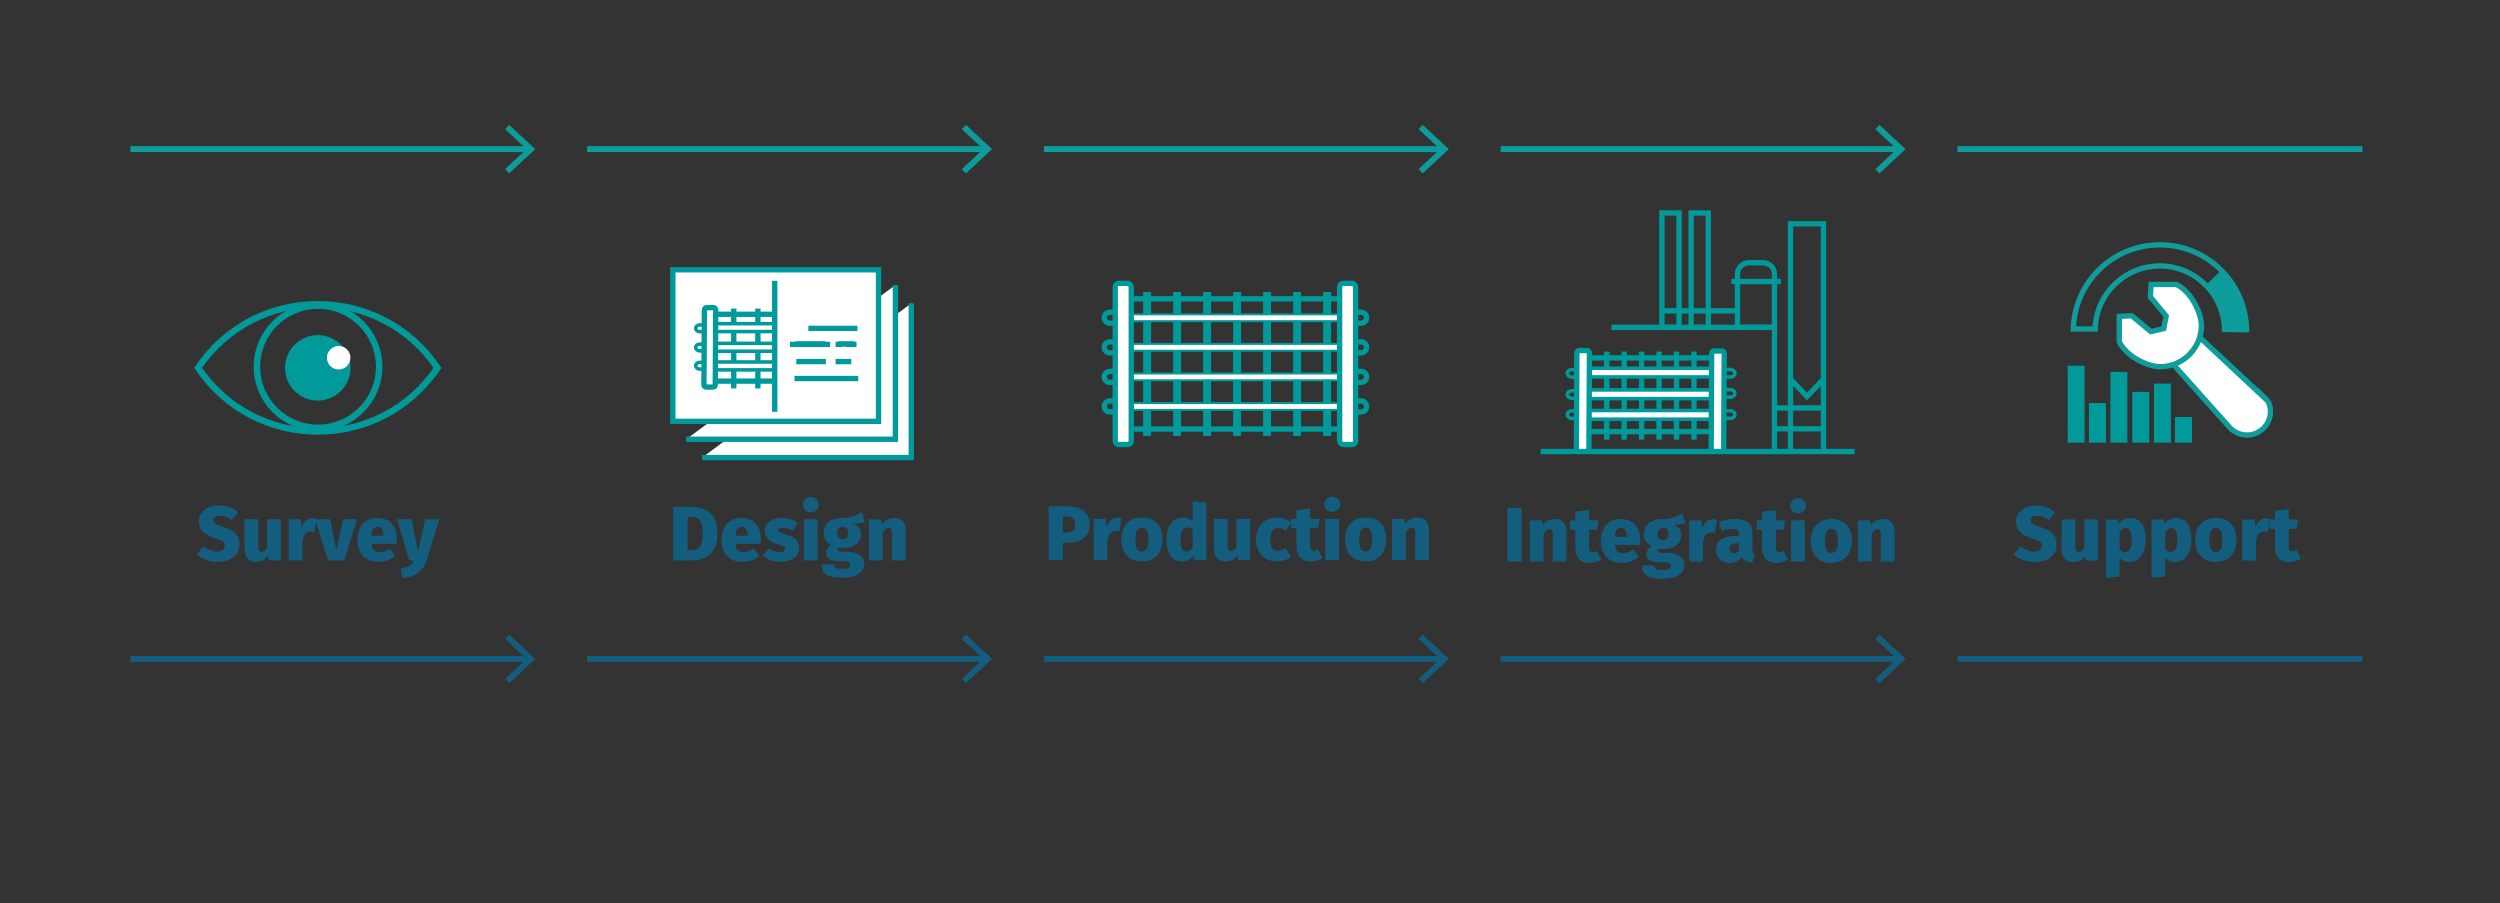 <?xml version="1.0" encoding="UTF-8"?> <svg xmlns="http://www.w3.org/2000/svg" id="Layer_1" data-name="Layer 1" viewBox="0 0 841.89 304.17"><rect x="0" y="0" width="841.89" height="304.17" fill="#333333" stroke="none"/><defs><style> .cls-1 { stroke: #0d9c9c; } .cls-1, .cls-2, .cls-3, .cls-4, .cls-5, .cls-6, .cls-7 { fill: none; } .cls-1, .cls-7 { stroke-width: 2px; } .cls-2 { stroke-width: 2.67px; } .cls-2, .cls-3, .cls-4, .cls-5, .cls-8, .cls-9, .cls-10, .cls-11, .cls-6 { stroke-miterlimit: 10; } .cls-2, .cls-4, .cls-5, .cls-9, .cls-10, .cls-11, .cls-6 { stroke: #009a9a; } .cls-12 { fill: #0d9c9c; } .cls-13 { fill: #009a9a; } .cls-3, .cls-5, .cls-8, .cls-10 { stroke-width: 1.8px; } .cls-3, .cls-8 { stroke: #119c9c; } .cls-4, .cls-11 { stroke-width: 1.2px; } .cls-14, .cls-8, .cls-9, .cls-10, .cls-11 { fill: #fff; } .cls-15 { fill: #135e7e; } .cls-9 { stroke-width: .67px; } .cls-6 { stroke-width: 2.18px; } .cls-7 { stroke: #135e7e; } </style></defs><g><path class="cls-15" d="M80.19,172.59l-2.16,2.55c-1.25-.99-2.5-1.48-3.93-1.48s-2.18.54-2.18,1.53c0,1.04.68,1.4,3.38,2.29,3.56,1.12,5.36,2.65,5.36,5.93s-2.76,5.8-7.38,5.8c-3.3,0-5.56-1.2-7.05-2.63l2.37-2.63c1.33,1.09,2.76,1.77,4.5,1.77s2.57-.78,2.57-1.95-.62-1.71-3.12-2.47c-4.21-1.33-5.56-3.07-5.56-5.72,0-3.3,2.89-5.38,6.76-5.38,2.81,0,4.84.86,6.45,2.39Z"></path><path class="cls-15" d="M94.57,188.73h-4.06l-.18-1.64c-.96,1.43-2.34,2.11-4.13,2.11-2.63,0-3.85-1.72-3.85-4.37v-9.96h4.63v9.36c0,1.25.42,1.59,1.09,1.59s1.33-.47,1.87-1.38v-9.57h4.63v13.86Z"></path><path class="cls-15" d="M106.58,174.69l-.73,4.47c-.44-.13-.81-.21-1.27-.21-1.66,0-2.31,1.25-2.73,3.2v6.58h-4.63v-13.86h4.06l.39,2.63c.57-1.85,1.98-3.04,3.54-3.04.52,0,.91.08,1.38.23Z"></path><path class="cls-15" d="M115.97,188.73h-5.49l-4.32-13.86h5.02l2.08,10.45,2.24-10.45h4.71l-4.24,13.86Z"></path><path class="cls-15" d="M133.57,183.14h-8.5c.29,2.24,1.35,2.76,2.96,2.76,1.07,0,2.03-.39,3.22-1.22l1.87,2.55c-1.35,1.12-3.22,1.98-5.54,1.98-4.86,0-7.2-3.04-7.2-7.33s2.26-7.46,6.68-7.46c4.03,0,6.58,2.6,6.58,7.18,0,.44-.05,1.09-.08,1.56ZM129.09,180.28c-.03-1.66-.47-2.89-1.95-2.89-1.22,0-1.9.75-2.08,3.04h4.03v-.16Z"></path><path class="cls-15" d="M143.63,188.73c-1.12,3.67-3.72,5.67-8.19,5.85l-.49-3.2c2.68-.29,3.72-.99,4.45-2.65h-1.59l-4.06-13.86h4.91l2.11,10.97,2.42-10.97h4.76l-4.32,13.86Z"></path></g><g><path class="cls-15" d="M366.98,176.5c0,4.21-2.96,6.27-7.2,6.27h-1.85v5.82h-4.81v-18.07h6.19c4.76,0,7.67,1.98,7.67,5.98ZM362.06,176.53c0-1.72-.91-2.62-2.83-2.62h-1.3v5.43h1.4c1.74,0,2.73-.81,2.73-2.81Z"></path><path class="cls-15" d="M377.64,174.55l-.73,4.47c-.44-.13-.81-.21-1.27-.21-1.66,0-2.31,1.25-2.73,3.2v6.58h-4.63v-13.86h4.06l.39,2.62c.57-1.85,1.98-3.04,3.54-3.04.52,0,.91.08,1.38.23Z"></path><path class="cls-15" d="M391.5,181.68c0,4.47-2.63,7.38-6.94,7.38s-6.94-2.68-6.94-7.41c0-4.47,2.63-7.38,6.94-7.38s6.94,2.68,6.94,7.41ZM382.37,181.65c0,2.91.7,4.06,2.18,4.06s2.18-1.22,2.18-4.03-.7-4.06-2.18-4.06-2.18,1.22-2.18,4.03Z"></path><path class="cls-15" d="M406.26,169.27v19.32h-4.11l-.18-1.53c-.75,1.07-2,2-3.93,2-3.56,0-5.25-2.94-5.25-7.44s2.26-7.36,5.72-7.36c1.27,0,2.34.44,3.12,1.2v-6.66l4.63.47ZM401.64,184.35v-5.8c-.55-.6-1.07-.96-1.82-.96-1.3,0-2.26,1.09-2.26,4.06,0,3.38.86,4.08,2,4.08.83,0,1.51-.44,2.08-1.38Z"></path><path class="cls-15" d="M421.01,188.59h-4.06l-.18-1.64c-.96,1.43-2.34,2.11-4.13,2.11-2.63,0-3.85-1.72-3.85-4.37v-9.96h4.63v9.36c0,1.25.42,1.59,1.09,1.59s1.33-.47,1.87-1.38v-9.57h4.63v13.86Z"></path><path class="cls-15" d="M434.84,176.03l-1.95,2.71c-.83-.68-1.64-.96-2.52-.96-1.64,0-2.57,1.04-2.57,3.98s1.04,3.72,2.52,3.72c.91,0,1.56-.31,2.52-.91l2,2.83c-1.25,1.04-2.78,1.66-4.76,1.66-4.42,0-7.1-2.94-7.1-7.28s2.7-7.51,6.97-7.51c2.05,0,3.59.62,4.89,1.77Z"></path><path class="cls-15" d="M445.34,187.92c-1.12.78-2.68,1.14-3.95,1.14-3.28,0-4.81-1.85-4.81-5.3v-5.85h-1.79v-3.17h1.79v-2.94l4.63-.55v3.48h3.15l-.47,3.17h-2.68v5.8c0,1.3.44,1.72,1.2,1.72.44,0,.91-.1,1.4-.39l1.53,2.89Z"></path><path class="cls-15" d="M451.32,169.82c0,1.43-1.12,2.55-2.68,2.55s-2.65-1.12-2.65-2.55,1.09-2.55,2.65-2.55,2.68,1.12,2.68,2.55ZM450.96,188.59h-4.63v-13.86h4.63v13.86Z"></path><path class="cls-15" d="M466.84,181.68c0,4.47-2.63,7.38-6.94,7.38s-6.94-2.68-6.94-7.41c0-4.47,2.63-7.38,6.94-7.38s6.94,2.68,6.94,7.41ZM457.72,181.65c0,2.91.7,4.06,2.18,4.06s2.18-1.22,2.18-4.03-.7-4.06-2.18-4.06-2.18,1.22-2.18,4.03Z"></path><path class="cls-15" d="M481.19,178.43v10.17h-4.63v-9.33c0-1.27-.42-1.61-1.04-1.61-.73,0-1.4.54-2.08,1.59v9.36h-4.63v-13.86h4.06l.34,1.56c1.22-1.38,2.5-2.03,4.19-2.03,2.37,0,3.8,1.51,3.8,4.16Z"></path></g><g><path class="cls-15" d="M241.62,179.63c0,7.23-4.32,9.1-9.13,9.1h-5.77v-18.07h5.41c4.89,0,9.49,1.53,9.49,8.97ZM231.53,174.09v11.21h1.25c2.47,0,3.87-1.22,3.87-5.67s-1.51-5.54-3.9-5.54h-1.22Z"></path><path class="cls-15" d="M256.16,183.14h-8.5c.29,2.24,1.35,2.76,2.96,2.76,1.07,0,2.03-.39,3.22-1.22l1.87,2.55c-1.35,1.12-3.22,1.98-5.54,1.98-4.86,0-7.2-3.04-7.2-7.33s2.26-7.46,6.68-7.46c4.03,0,6.58,2.6,6.58,7.18,0,.44-.05,1.09-.08,1.56ZM251.68,180.28c-.03-1.66-.47-2.89-1.95-2.89-1.22,0-1.9.75-2.08,3.04h4.03v-.16Z"></path><path class="cls-15" d="M268.58,176.15l-1.66,2.55c-1.04-.65-2.21-1.04-3.35-1.04-.99,0-1.43.34-1.43.83,0,.6.26.86,2.81,1.64,2.68.78,4.16,1.92,4.16,4.42,0,2.86-2.7,4.65-6.34,4.65-2.42,0-4.55-.83-5.93-2.11l2.21-2.47c1.01.78,2.29,1.35,3.59,1.35,1.09,0,1.74-.36,1.74-1.09,0-.81-.36-.99-2.81-1.72-2.65-.78-4.03-2.24-4.03-4.39,0-2.44,2.13-4.37,5.85-4.37,2.03,0,3.93.68,5.2,1.74Z"></path><path class="cls-15" d="M275.71,169.96c0,1.43-1.12,2.55-2.68,2.55s-2.65-1.12-2.65-2.55,1.09-2.55,2.65-2.55,2.68,1.12,2.68,2.55ZM275.34,188.73h-4.63v-13.86h4.63v13.86Z"></path><path class="cls-15" d="M291.28,175.76c-.94.39-2.21.6-3.98.6,1.79.73,2.65,1.74,2.65,3.59,0,2.65-2.29,4.6-5.98,4.6-.57,0-1.04-.03-1.53-.13-.23.16-.39.39-.39.65,0,.34.16.75,1.46.75h2.03c3.35,0,5.46,1.69,5.46,4.06,0,2.89-2.57,4.68-7.46,4.68-5.46,0-6.81-1.82-6.81-4.52h4.13c0,1.12.47,1.53,2.81,1.53s2.68-.65,2.68-1.35c0-.65-.47-1.2-1.72-1.2h-1.98c-3.2,0-4.47-1.25-4.47-2.76,0-1.07.7-2.11,1.72-2.7-1.85-.99-2.55-2.24-2.55-4,0-3.25,2.52-5.15,6.29-5.15,2.99.1,4.89-.88,6.6-1.98l1.04,3.33ZM281.95,179.45c0,1.43.75,2.13,1.85,2.13,1.2,0,1.82-.73,1.82-2.18,0-1.38-.6-1.98-1.85-1.98-1.09,0-1.82.73-1.82,2.03Z"></path><path class="cls-15" d="M304.98,178.57v10.17h-4.63v-9.33c0-1.27-.42-1.61-1.04-1.61-.73,0-1.4.55-2.08,1.59v9.36h-4.63v-13.86h4.06l.34,1.56c1.22-1.38,2.5-2.03,4.19-2.03,2.37,0,3.8,1.51,3.8,4.16Z"></path></g><g><path class="cls-15" d="M512.44,189.09h-4.81v-18.07h4.81v18.07Z"></path><path class="cls-15" d="M527.54,178.93v10.17h-4.63v-9.33c0-1.27-.42-1.61-1.04-1.61-.73,0-1.4.55-2.08,1.59v9.36h-4.63v-13.86h4.06l.34,1.56c1.22-1.38,2.5-2.03,4.19-2.03,2.37,0,3.8,1.51,3.8,4.16Z"></path><path class="cls-15" d="M539.27,188.42c-1.12.78-2.68,1.14-3.95,1.14-3.28,0-4.81-1.85-4.81-5.3v-5.85h-1.79v-3.17h1.79v-2.94l4.63-.55v3.48h3.15l-.47,3.17h-2.68v5.8c0,1.3.44,1.72,1.2,1.72.44,0,.91-.1,1.4-.39l1.53,2.89Z"></path><path class="cls-15" d="M552.29,183.5h-8.5c.29,2.24,1.35,2.76,2.96,2.76,1.07,0,2.03-.39,3.22-1.22l1.87,2.55c-1.35,1.12-3.22,1.98-5.54,1.98-4.86,0-7.2-3.04-7.2-7.33s2.26-7.46,6.68-7.46c4.03,0,6.58,2.6,6.58,7.18,0,.44-.05,1.09-.08,1.56ZM547.82,180.64c-.03-1.66-.47-2.89-1.95-2.89-1.22,0-1.9.75-2.08,3.04h4.03v-.16Z"></path><path class="cls-15" d="M567.53,176.12c-.94.39-2.21.6-3.98.6,1.79.73,2.65,1.74,2.65,3.59,0,2.65-2.29,4.6-5.98,4.6-.57,0-1.04-.03-1.53-.13-.23.16-.39.39-.39.65,0,.34.16.75,1.46.75h2.03c3.35,0,5.46,1.69,5.46,4.06,0,2.89-2.57,4.68-7.46,4.68-5.46,0-6.81-1.82-6.81-4.52h4.13c0,1.12.47,1.53,2.81,1.53s2.68-.65,2.68-1.35c0-.65-.47-1.2-1.72-1.2h-1.98c-3.2,0-4.47-1.25-4.47-2.76,0-1.07.7-2.11,1.72-2.7-1.85-.99-2.55-2.24-2.55-4,0-3.25,2.52-5.15,6.29-5.15,2.99.1,4.89-.88,6.6-1.98l1.04,3.33ZM558.2,179.81c0,1.43.75,2.13,1.85,2.13,1.2,0,1.82-.73,1.82-2.18,0-1.38-.6-1.98-1.85-1.98-1.09,0-1.82.73-1.82,2.03Z"></path><path class="cls-15" d="M578.22,175.05l-.73,4.47c-.44-.13-.81-.21-1.27-.21-1.66,0-2.31,1.25-2.73,3.2v6.58h-4.63v-13.86h4.06l.39,2.63c.57-1.85,1.98-3.04,3.54-3.04.52,0,.91.08,1.38.23Z"></path><path class="cls-15" d="M591.03,186.49l-.94,2.99c-1.72-.13-2.83-.62-3.54-1.95-1.01,1.51-2.57,2.03-4.19,2.03-2.76,0-4.52-1.79-4.52-4.34,0-3.04,2.31-4.73,6.58-4.73h1.2v-.47c0-1.51-.57-1.92-2.16-1.92-.86,0-2.24.26-3.61.73l-1.01-2.99c1.72-.7,3.77-1.07,5.33-1.07,4.21,0,5.98,1.69,5.98,5.02v5.04c0,1.04.26,1.43.88,1.66ZM585.63,185.22v-2.26h-.78c-1.66,0-2.44.6-2.44,1.82,0,.94.49,1.53,1.38,1.53.78,0,1.43-.44,1.85-1.09Z"></path><path class="cls-15" d="M602.16,188.42c-1.12.78-2.68,1.14-3.95,1.14-3.28,0-4.81-1.85-4.81-5.3v-5.85h-1.79v-3.17h1.79v-2.94l4.63-.55v3.48h3.15l-.47,3.17h-2.68v5.8c0,1.3.44,1.72,1.2,1.72.44,0,.91-.1,1.4-.39l1.53,2.89Z"></path><path class="cls-15" d="M608.14,170.32c0,1.43-1.12,2.55-2.68,2.55s-2.65-1.12-2.65-2.55,1.09-2.55,2.65-2.55,2.68,1.12,2.68,2.55ZM607.78,189.09h-4.63v-13.86h4.63v13.86Z"></path><path class="cls-15" d="M623.66,182.18c0,4.47-2.63,7.38-6.94,7.38s-6.94-2.68-6.94-7.41c0-4.47,2.63-7.38,6.94-7.38s6.94,2.68,6.94,7.41ZM614.54,182.15c0,2.91.7,4.06,2.18,4.06s2.18-1.22,2.18-4.03-.7-4.06-2.18-4.06-2.18,1.22-2.18,4.03Z"></path><path class="cls-15" d="M638.02,178.93v10.17h-4.63v-9.33c0-1.27-.42-1.61-1.04-1.61-.73,0-1.4.55-2.08,1.59v9.36h-4.63v-13.86h4.06l.34,1.56c1.22-1.38,2.5-2.03,4.19-2.03,2.37,0,3.8,1.51,3.8,4.16Z"></path></g><g><path class="cls-15" d="M692.11,172.63l-2.16,2.55c-1.25-.99-2.5-1.48-3.93-1.48s-2.18.54-2.18,1.53c0,1.04.68,1.4,3.38,2.29,3.56,1.12,5.36,2.65,5.36,5.93s-2.76,5.8-7.38,5.8c-3.3,0-5.56-1.2-7.05-2.63l2.37-2.63c1.33,1.09,2.76,1.77,4.5,1.77s2.57-.78,2.57-1.95-.62-1.71-3.12-2.47c-4.21-1.33-5.56-3.07-5.56-5.72,0-3.3,2.89-5.38,6.76-5.38,2.81,0,4.84.86,6.45,2.39Z"></path><path class="cls-15" d="M706.49,188.78h-4.06l-.18-1.64c-.96,1.43-2.34,2.11-4.13,2.11-2.63,0-3.85-1.72-3.85-4.37v-9.96h4.63v9.36c0,1.25.42,1.59,1.09,1.59s1.33-.47,1.87-1.38v-9.57h4.63v13.86Z"></path><path class="cls-15" d="M722.58,181.81c0,4.29-2.13,7.44-5.51,7.44-1.33,0-2.47-.47-3.3-1.43v6.32l-4.63.47v-19.68h4.11l.21,1.48c1.14-1.46,2.65-1.95,3.95-1.95,3.54,0,5.17,2.83,5.17,7.36ZM717.82,181.86c0-3.38-.81-4.06-1.95-4.06-.81,0-1.53.49-2.11,1.46v5.54c.52.78,1.07,1.12,1.82,1.12,1.35,0,2.24-1.09,2.24-4.06Z"></path><path class="cls-15" d="M737.97,181.81c0,4.29-2.13,7.44-5.51,7.44-1.33,0-2.47-.47-3.3-1.43v6.32l-4.63.47v-19.68h4.11l.21,1.48c1.14-1.46,2.65-1.95,3.95-1.95,3.54,0,5.17,2.83,5.17,7.36ZM733.21,181.86c0-3.38-.81-4.06-1.95-4.06-.81,0-1.53.49-2.11,1.46v5.54c.52.78,1.07,1.12,1.82,1.12,1.35,0,2.24-1.09,2.24-4.06Z"></path><path class="cls-15" d="M753.13,181.86c0,4.47-2.63,7.38-6.94,7.38s-6.94-2.68-6.94-7.41c0-4.47,2.63-7.38,6.94-7.38s6.94,2.68,6.94,7.41ZM744,181.83c0,2.91.7,4.06,2.18,4.06s2.18-1.22,2.18-4.03-.7-4.06-2.18-4.06-2.18,1.22-2.18,4.03Z"></path><path class="cls-15" d="M764.47,174.74l-.73,4.47c-.44-.13-.81-.21-1.27-.21-1.66,0-2.31,1.25-2.73,3.2v6.58h-4.63v-13.86h4.06l.39,2.63c.57-1.85,1.98-3.04,3.54-3.04.52,0,.91.08,1.38.23Z"></path><path class="cls-15" d="M774.87,188.1c-1.12.78-2.68,1.14-3.95,1.14-3.28,0-4.81-1.85-4.81-5.3v-5.85h-1.79v-3.17h1.79v-2.94l4.63-.55v3.48h3.15l-.47,3.17h-2.68v5.8c0,1.3.44,1.72,1.2,1.72.44,0,.91-.1,1.4-.39l1.53,2.89Z"></path></g><g><line class="cls-1" x1="351.55" y1="50.21" x2="485.72" y2="50.21"></line><polygon class="cls-12" points="479.09 58.39 477.73 56.93 484.95 50.22 477.73 43.5 479.09 42.04 487.89 50.22 479.09 58.39"></polygon></g><g><line class="cls-1" x1="505.36" y1="50.21" x2="639.53" y2="50.21"></line><polygon class="cls-12" points="632.91 58.39 631.54 56.93 638.77 50.22 631.54 43.5 632.91 42.04 641.7 50.22 632.91 58.39"></polygon></g><line class="cls-1" x1="659.18" y1="50.21" x2="795.52" y2="50.21"></line><g><line class="cls-1" x1="197.73" y1="50.21" x2="331.9" y2="50.21"></line><polygon class="cls-12" points="325.28 58.39 323.91 56.93 331.13 50.22 323.91 43.5 325.28 42.04 334.07 50.22 325.28 58.39"></polygon></g><g><line class="cls-1" x1="43.92" y1="50.21" x2="178.09" y2="50.21"></line><polygon class="cls-12" points="171.46 58.39 170.1 56.93 177.32 50.22 170.1 43.5 171.46 42.04 180.26 50.22 171.46 58.39"></polygon></g><g><path class="cls-6" d="M147.32,123.88h0c-19.28,28.55-61.32,28.55-80.6,0h0s0,0,0,0c19.28-28.55,61.32-28.55,80.6,0h0Z"></path><circle class="cls-6" cx="107.1" cy="123.5" r="20.58"></circle><circle class="cls-13" cx="107.02" cy="123.88" r="11.03"></circle><circle class="cls-14" cx="114.05" cy="120.47" r="3.96"></circle></g><g><line class="cls-2" x1="386.3" y1="98.33" x2="386.3" y2="146.79"></line><rect class="cls-5" x="376.57" y="100.64" width="78.11" height="43.84"></rect><line class="cls-2" x1="396.4" y1="98.33" x2="396.4" y2="146.79"></line><line class="cls-2" x1="406.5" y1="98.33" x2="406.5" y2="146.79"></line><line class="cls-2" x1="416.6" y1="98.33" x2="416.6" y2="146.79"></line><line class="cls-2" x1="426.7" y1="98.33" x2="426.7" y2="146.79"></line><line class="cls-2" x1="436.81" y1="98.33" x2="436.81" y2="146.79"></line><line class="cls-2" x1="446.91" y1="98.33" x2="446.91" y2="146.79"></line><rect class="cls-9" x="378.46" y="105.85" width="74.75" height="2.3"></rect><rect class="cls-9" x="378.78" y="115.81" width="74.75" height="2.3"></rect><rect class="cls-9" x="378.78" y="125.77" width="74.75" height="2.3"></rect><rect class="cls-9" x="379.11" y="135.73" width="74.75" height="2.3"></rect><path class="cls-5" d="M456.92,108.84h1.46c1.02,0,1.84-.83,1.84-1.84h0c0-1.02-.83-1.84-1.84-1.84h-1.19"></path><path class="cls-5" d="M456.88,118.8h1.49c1.02,0,1.84-.83,1.84-1.84h0c0-1.02-.83-1.84-1.84-1.84h-1.19"></path><path class="cls-5" d="M456.83,128.76h1.54c1.02,0,1.84-.83,1.84-1.84h0c0-1.02-.83-1.84-1.84-1.84h-1.19"></path><path class="cls-5" d="M456.83,138.72h1.54c1.02,0,1.84-.83,1.84-1.84h0c0-1.02-.83-1.84-1.84-1.84h-1.19"></path><rect class="cls-10" x="451.12" y="95.41" width="5.4" height="54.29" rx="1.21" ry="1.21" transform="translate(907.64 245.12) rotate(-180)"></rect><path class="cls-5" d="M375.16,108.84h-1.46c-1.02,0-1.84-.83-1.84-1.84h0c0-1.02.83-1.84,1.84-1.84h1.19"></path><path class="cls-5" d="M375.2,118.8h-1.49c-1.02,0-1.84-.83-1.84-1.84h0c0-1.02.83-1.84,1.84-1.84h1.19"></path><path class="cls-5" d="M375.25,128.76h-1.54c-1.02,0-1.84-.83-1.84-1.84h0c0-1.02.83-1.84,1.84-1.84h1.19"></path><path class="cls-5" d="M375.25,138.72h-1.54c-1.02,0-1.84-.83-1.84-1.84h0c0-1.02.83-1.84,1.84-1.84h1.19"></path><rect class="cls-10" x="375.56" y="95.41" width="5.4" height="54.29" rx="1.21" ry="1.21"></rect></g><g><polyline class="cls-10" points="306.88 102.17 306.88 154.1 236.42 154.1"></polyline><polyline class="cls-10" points="301.54 95.99 301.54 147.92 231.09 147.92"></polyline><rect class="cls-10" x="235.71" y="81.74" width="51.02" height="69.26" transform="translate(377.59 -144.85) rotate(90)"></rect><g><path class="cls-5" d="M272.14,124.29h2.32c.75,0,1.36-.51,1.36-1.14h0c0-.63-.61-1.14-1.36-1.14h-2.48"></path><path class="cls-5" d="M272.14,117.82h2.32c.75,0,1.36-.51,1.36-1.14h0c0-.63-.61-1.14-1.36-1.14h-2.48"></path><path class="cls-5" d="M272.14,111.68h2.32c.75,0,1.36-.51,1.36-1.14h0c0-.63-.61-1.14-1.36-1.14h-2.48"></path><line class="cls-5" x1="247.1" y1="103.92" x2="247.1" y2="130.82"></line><line class="cls-5" x1="255.22" y1="103.92" x2="255.22" y2="130.82"></line><line class="cls-5" x1="263.34" y1="103.92" x2="263.34" y2="130.82"></line><rect class="cls-5" x="237.31" y="105.84" width="33.86" height="22.5"></rect><path class="cls-4" d="M237.97,109.41h-2.32c-.75,0-1.36.51-1.36,1.14h0c0,.63.61,1.14,1.36,1.14h2.48"></path><path class="cls-4" d="M237.97,115.88h-2.32c-.75,0-1.36.51-1.36,1.14h0c0,.63.61,1.14,1.36,1.14h2.48"></path><path class="cls-4" d="M237.97,122.02h-2.32c-.75,0-1.36.51-1.36,1.14h0c0,.63.61,1.14,1.36,1.14h2.48"></path><rect class="cls-11" x="238.48" y="115.62" width="32.14" height="2.66"></rect><rect class="cls-11" x="238.76" y="109" width="32.14" height="2.66"></rect><rect class="cls-11" x="238.59" y="121.9" width="32.14" height="2.66"></rect><path class="cls-10" d="M240.11,130.35h-2.3c-.42,0-.76-.34-.76-.76l.16-25.23c0-.42.34-.76.76-.76h2.3c.42,0,.76.34.76.76l-.16,25.23c0,.42-.34.76-.76.76Z"></path><path class="cls-10" d="M271.65,133.88h-2.3c-.42,0-.76-.34-.76-.76l.16-28.63c0-.42.34-.76.76-.76h2.3c.42,0,.76.34.76.76l-.16,28.63c0,.42-.34.76-.76.76Z"></path></g><rect class="cls-14" x="261.49" y="94.96" width="18.48" height="43.15"></rect><line class="cls-5" x1="267.86" y1="115.82" x2="277.95" y2="115.82"></line><line class="cls-5" x1="282.31" y1="115.82" x2="287.58" y2="115.82"></line><line class="cls-5" x1="272.22" y1="110.58" x2="288.73" y2="110.58"></line><line class="cls-5" x1="266.03" y1="115.98" x2="279.55" y2="115.98"></line><line class="cls-5" x1="281.41" y1="115.98" x2="283.68" y2="115.98"></line><line class="cls-5" x1="284.6" y1="115.98" x2="288.44" y2="115.98"></line><line class="cls-5" x1="267.54" y1="127.47" x2="289.02" y2="127.47"></line><line class="cls-5" x1="268.16" y1="121.77" x2="278.12" y2="121.77"></line><line class="cls-5" x1="281.39" y1="121.77" x2="286.67" y2="121.77"></line><line class="cls-10" x1="260.89" y1="138.67" x2="260.89" y2="94.56"></line></g><g><line class="cls-7" x1="351.55" y1="221.88" x2="485.72" y2="221.88"></line><polygon class="cls-15" points="479.09 230.06 477.73 228.6 484.95 221.89 477.73 215.17 479.09 213.71 487.89 221.89 479.09 230.06"></polygon></g><g><line class="cls-7" x1="505.36" y1="221.88" x2="639.53" y2="221.88"></line><polygon class="cls-15" points="632.91 230.06 631.54 228.6 638.77 221.89 631.54 215.17 632.91 213.71 641.7 221.89 632.91 230.06"></polygon></g><line class="cls-7" x1="659.18" y1="221.88" x2="795.52" y2="221.88"></line><g><line class="cls-7" x1="197.73" y1="221.88" x2="331.9" y2="221.88"></line><polygon class="cls-15" points="325.28 230.06 323.91 228.6 331.13 221.89 323.91 215.17 325.28 213.71 334.07 221.89 325.28 230.06"></polygon></g><g><line class="cls-7" x1="43.92" y1="221.88" x2="178.09" y2="221.88"></line><polygon class="cls-15" points="171.46 230.06 170.1 228.6 177.32 221.89 170.1 215.17 171.46 213.71 180.26 221.89 171.46 230.06"></polygon></g><g><g><line class="cls-5" x1="546.95" y1="118.4" x2="546.95" y2="148.07"></line><line class="cls-5" x1="552.83" y1="118.4" x2="552.83" y2="148.07"></line><line class="cls-5" x1="564.58" y1="118.4" x2="564.58" y2="148.07"></line><path class="cls-4" d="M580.17,140.87h2.56c.83,0,1.5-.56,1.5-1.26h0c0-.69-.67-1.26-1.5-1.26h-2.73"></path><path class="cls-4" d="M580.17,133.74h2.56c.83,0,1.5-.56,1.5-1.26h0c0-.69-.67-1.26-1.5-1.26h-2.73"></path><path class="cls-4" d="M580.17,126.96h2.56c.83,0,1.5-.56,1.5-1.26h0c0-.69-.67-1.26-1.5-1.26h-2.73"></path><line class="cls-5" x1="541.08" y1="118.4" x2="541.08" y2="148.07"></line><line class="cls-5" x1="558.7" y1="118.4" x2="558.7" y2="148.07"></line><line class="cls-5" x1="570.46" y1="118.4" x2="570.46" y2="148.07"></line><rect class="cls-5" x="531.15" y="120.52" width="47.95" height="24.82"></rect><path class="cls-4" d="M531.87,124.46h-2.56c-.83,0-1.5.56-1.5,1.26h0c0,.69.67,1.26,1.5,1.26h2.73"></path><path class="cls-4" d="M531.87,131.59h-2.56c-.83,0-1.5.56-1.5,1.26h0c0,.69.67,1.26,1.5,1.26h2.73"></path><path class="cls-4" d="M531.87,138.37h-2.56c-.83,0-1.5.56-1.5,1.26h0c0,.69.67,1.26,1.5,1.26h2.73"></path><rect class="cls-11" x="532.44" y="131.31" width="46.05" height="2.93"></rect><rect class="cls-11" x="532.75" y="124.01" width="46.05" height="2.93"></rect><rect class="cls-11" x="532.56" y="138.24" width="46.05" height="2.93"></rect><path class="cls-10" d="M530.86,151.68l.17-32.79c0-.46.38-.84.84-.84h2.54c.46,0,.84.38.84.84l-.17,32.79"></path><path class="cls-10" d="M576.24,151.82l.17-32.79c0-.46.38-.84.84-.84h2.54c.46,0,.84.38.84.84l-.17,32.79"></path></g><line class="cls-5" x1="583.07" y1="94.81" x2="599.74" y2="94.81"></line><path class="cls-5" d="M585.1,110.24v-17.93c0-2.11,1.73-3.84,3.84-3.84h4.78c2.11,0,3.84,1.73,3.84,3.84v17.93h-12.46Z"></path><polyline class="cls-5" points="542.66 110.24 597.56 110.24 597.56 152.05"></polyline><polygon class="cls-5" points="614.06 127.7 608.51 133.52 602.96 127.7 602.96 75.36 614.06 75.36 614.06 127.7"></polygon><line class="cls-5" x1="597.56" y1="137.37" x2="614.06" y2="137.37"></line><line class="cls-5" x1="597.56" y1="144.41" x2="614.06" y2="144.41"></line><line class="cls-5" x1="602.96" y1="127.7" x2="602.96" y2="152.31"></line><line class="cls-5" x1="614.06" y1="127.7" x2="614.06" y2="152.31"></line><rect class="cls-5" x="559.67" y="71.72" width="5.76" height="38.52"></rect><rect class="cls-5" x="569.51" y="71.72" width="5.76" height="38.52"></rect><line class="cls-5" x1="559.67" y1="104.68" x2="585.1" y2="104.68"></line><line class="cls-5" x1="624.57" y1="152.05" x2="518.84" y2="152.05"></line></g><g><path class="cls-8" d="M763.74,135.08c.54,1.06.84,2.26.84,3.52,0,4.36-3.54,7.9-7.9,7.9-2.26,0-4.29-.95-5.73-2.46l-.37-.41-23.75-26.56,8.52-8.52,28.4,26.54Z"></path><rect class="cls-13" x="696.31" y="123.15" width="5.71" height="25.92"></rect><rect class="cls-13" x="703.47" y="135.73" width="5.71" height="13.34"></rect><rect class="cls-13" x="710.69" y="125.24" width="5.71" height="23.84"></rect><rect class="cls-13" x="718.06" y="131.96" width="5.71" height="17.11"></rect><rect class="cls-13" x="725.35" y="129.18" width="5.71" height="19.89"></rect><rect class="cls-13" x="732.46" y="140.42" width="5.71" height="8.65"></rect><path class="cls-8" d="M741.37,109.6c0,7.67-6.22,13.89-13.89,13.89-4.55,0-11.68-3.75-13.8-8.44v-8.5s4.19-.23,4.19-.23l6.43,5.34,4.34-1.01.85-4.23-5.34-6.43.23-4.19h8.5c4.69,2.12,8.44,9.25,8.44,13.8,0,7.67-6.22,13.89-13.89,13.89"></path><path class="cls-12" d="M742.83,96.02c3.81,3.85,6.2,9.11,6.31,14.92l7.4.08c-.16-7.8-3.37-14.85-8.5-19.99"></path><path class="cls-3" d="M756.54,111.02c-.32-15.84-13.25-28.58-29.17-28.58s-28.74,12.63-29.17,28.36h7.36c.29-11.78,9.93-21.24,21.78-21.24s21.57,9.53,21.79,21.38l7.4.08Z"></path></g></svg> 